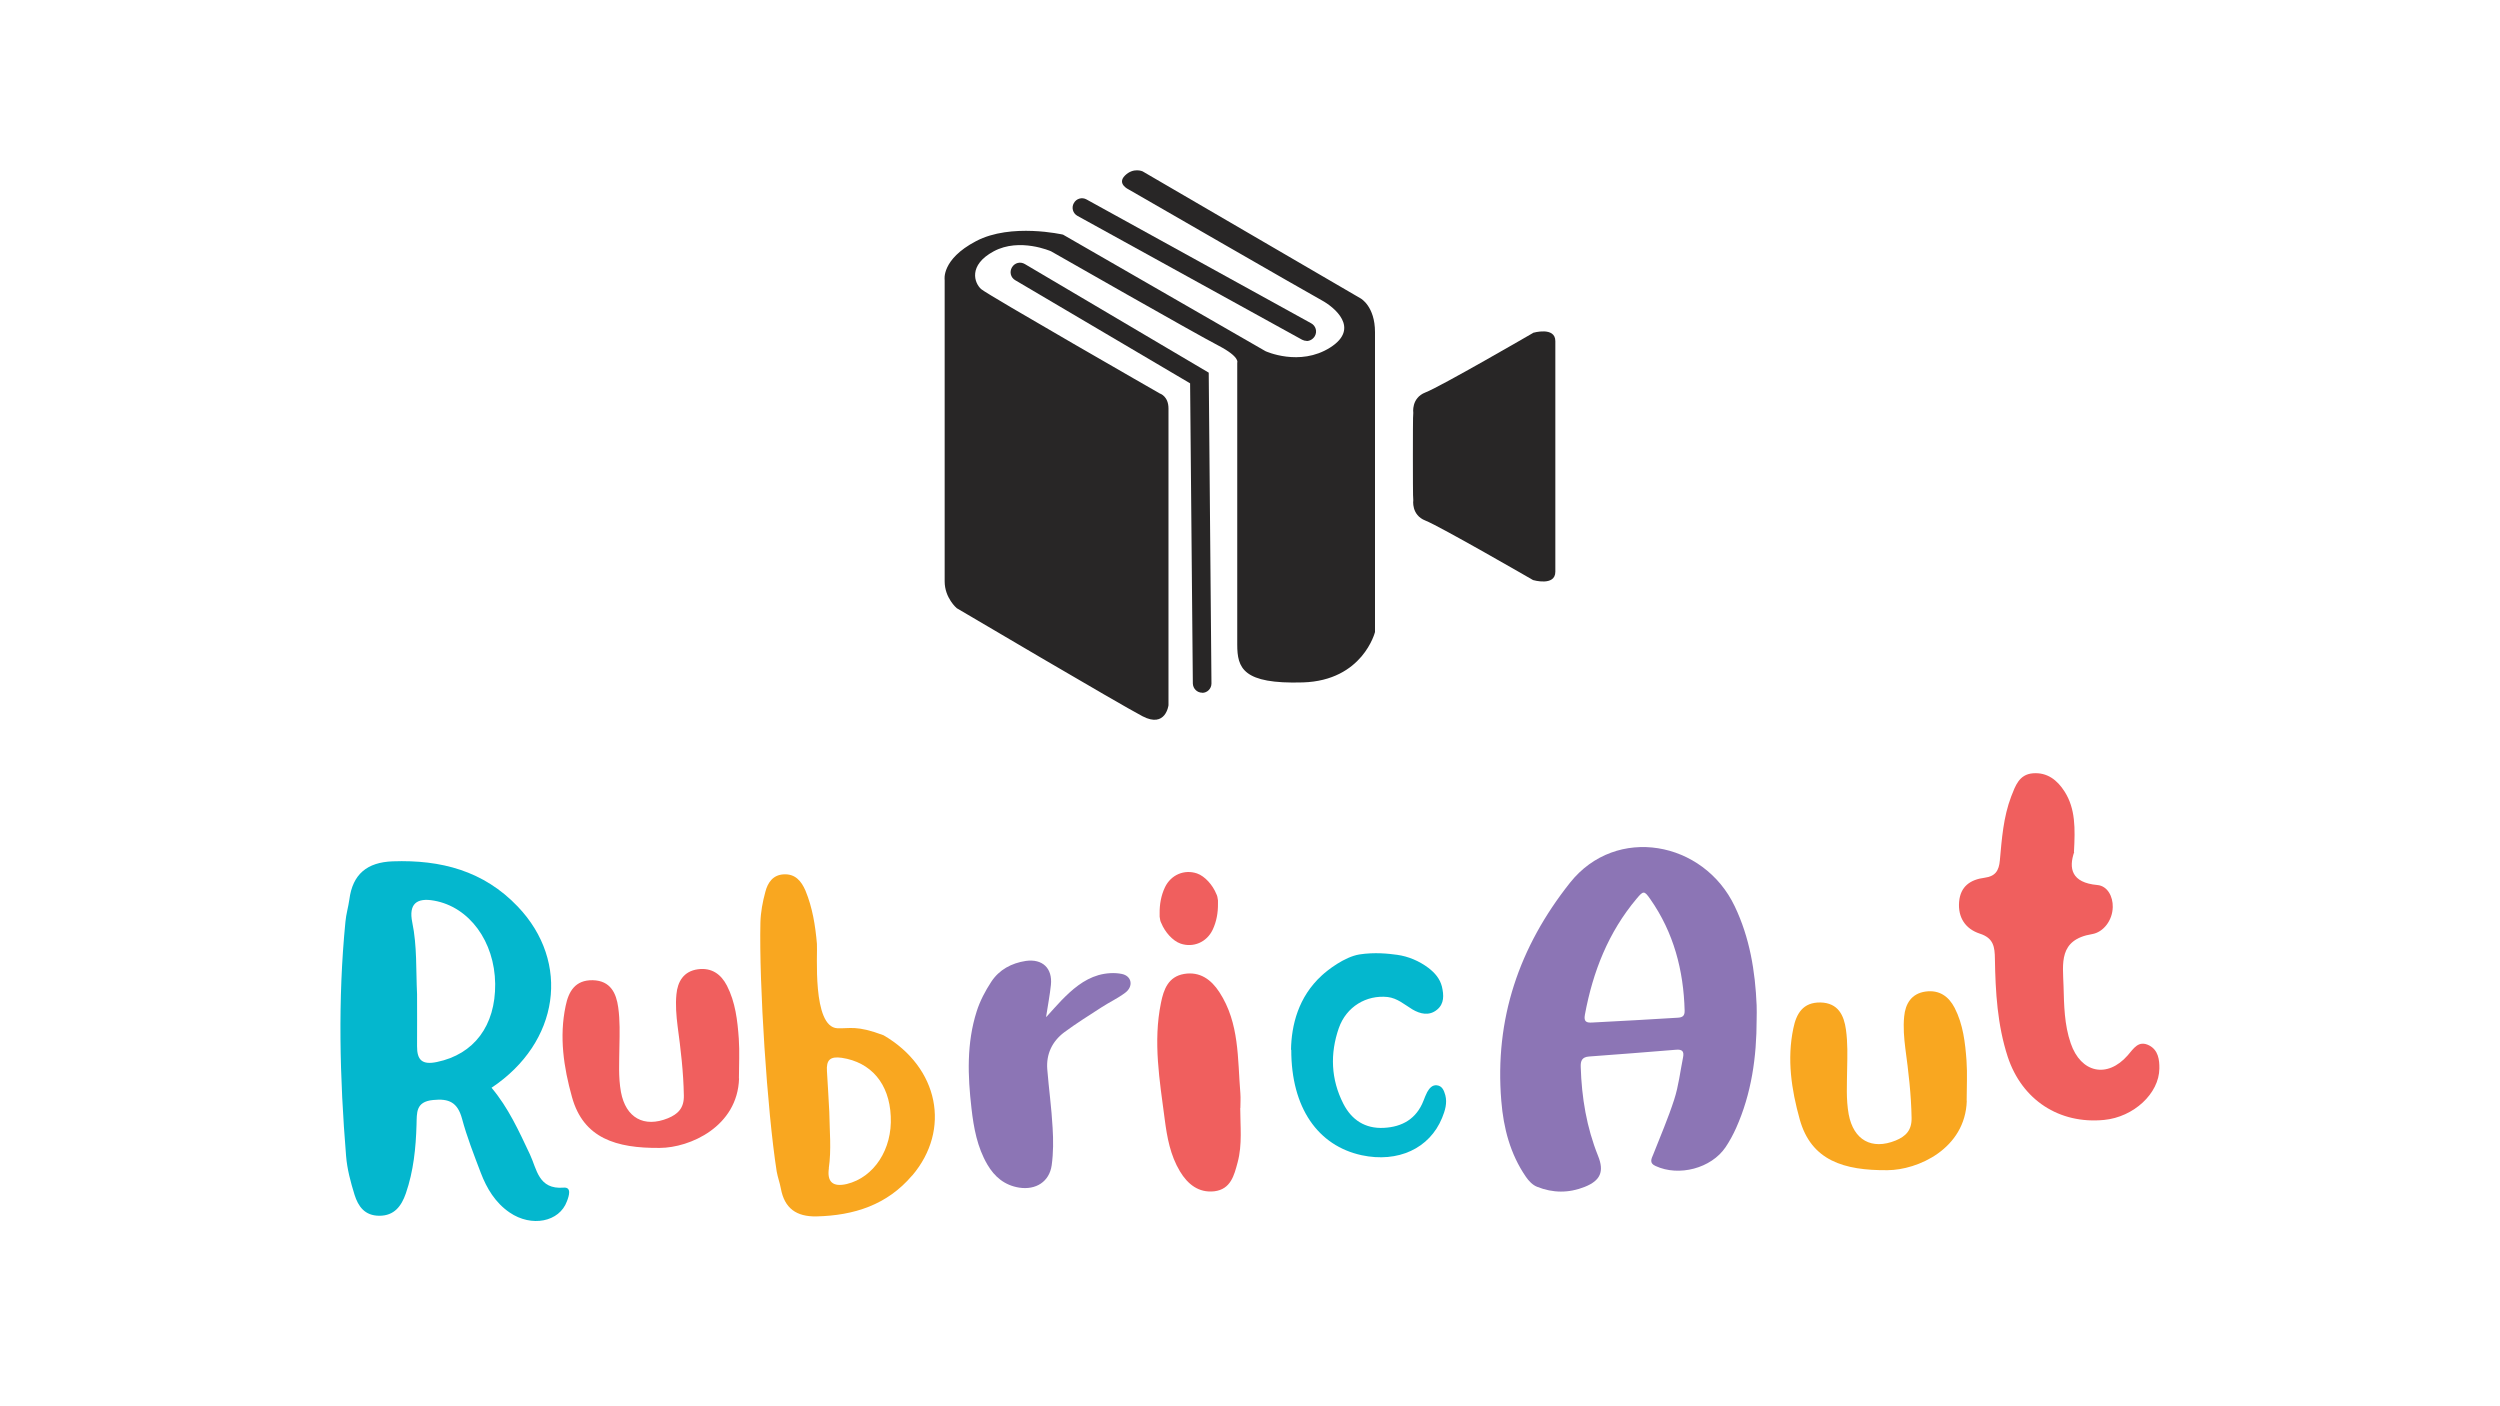 <?xml version="1.0" encoding="UTF-8"?>
<svg id="Livello_1" xmlns="http://www.w3.org/2000/svg" version="1.1" xmlns:xlink="http://www.w3.org/1999/xlink" viewBox="0 0 1920 1080">
  <!-- Generator: Adobe Illustrator 29.3.1, SVG Export Plug-In . SVG Version: 2.1.0 Build 151)  -->
  <defs>
    <style>
      .st0 {
        fill: #f05f5e;
      }

      .st1 {
        fill: #8c75b5;
      }

      .st2 {
        fill: #282626;
      }

      .st3 {
        fill: #04b7ce;
      }

      .st4 {
        fill: #f9a720;
      }
    </style>
  </defs>
  <g>
    <path class="st0" d="M567.6,828.2c-1.1,37.1-37.8,53.3-60.9,53.4-33.5.3-58.6-7.4-67.4-39-6.4-22.9-9.9-46.3-4.9-70,2.3-11.3,7.4-20,20.8-19.8,13.7.3,18.1,10,19.6,20.9,1.4,10,1.1,20.2.9,30.3-.1,11.6-.9,23.1,1.2,34.7,3.7,19.7,17.6,27.6,36.1,20.1,7.7-3.2,12.4-7.8,12.2-17.4-.3-17.9-2.4-35.6-4.8-53.3-1-8-1.7-16.4-.9-24.5.9-9.7,5.5-17.7,16.5-19.2,10.5-1.4,17.7,3.7,22.3,12.6,6.5,12.7,8.1,26.7,9.1,40.7.7,10.1.1,20.2.1,30.4v.2Z"/>
    <path class="st4" d="M1510.5,845.3c-1.1,37.1-37.8,53.3-60.9,53.4-33.5.3-58.6-7.4-67.4-39-6.4-22.9-9.9-46.3-4.9-70,2.3-11.3,7.4-20,20.8-19.8,13.7.3,18.1,10,19.6,20.9,1.4,10,1.1,20.2.9,30.3-.1,11.6-.9,23.1,1.2,34.7,3.7,19.7,17.6,27.6,36.1,20.1,7.7-3.2,12.4-7.8,12.2-17.4-.3-17.9-2.4-35.6-4.8-53.3-1-8-1.7-16.4-.9-24.5.9-9.7,5.5-17.7,16.5-19.2,10.5-1.4,17.7,3.7,22.3,12.6,6.5,12.7,8.1,26.7,9.1,40.7.7,10.1.1,20.2.1,30.4v.2Z"/>
    <path class="st3" d="M377.5,835.4c12.9,15.3,21,33.2,29.5,51.2,5.3,11.2,6.4,27.1,25.9,25.5,6.3-.5,4.1,6.4,2.5,10.5-5.8,15.9-27.2,20.1-44,8.6-11-7.5-17.6-18.5-22.2-30.6-5.2-13.7-10.6-27.4-14.4-41.6-3.4-12.3-9.9-15.5-22.2-14.2-13.5,1.3-12.4,9.9-12.7,18.9-.5,17.9-2.3,35.7-8.2,52.8-3.4,9.8-8.9,17.2-20.3,17.2s-16.3-7.3-19.1-16.1c-3-9.7-5.7-19.7-6.5-29.8-4.9-60-6.4-119.9-.5-179.9.5-5.7,2.2-11.3,3-17,2.5-19.6,13.7-28.7,33.4-29.4,36.8-1.3,69.7,7.2,95.9,34.7,40.9,42.8,32.1,104.4-20.1,139.2h0ZM320.3,763.4c0,13.3.1,26.7,0,40-.1,10.8,4,14.6,15.3,12.2,28.4-5.9,45-27.8,44.7-60-.4-32.6-19.9-59.1-46.9-63.9-13.7-2.5-19.6,2.8-16.8,16.6,3.8,18.2,2.8,36.8,3.7,55.2h-.1Z"/>
    <path class="st4" d="M700.5,902.8c-19.2,22.6-44.6,30.7-73.4,31.4-15.5.3-24.6-6.2-27.4-21.4-.8-4.4-2.4-8.6-3.2-13.1-7.3-46.7-13.6-144.1-12.5-191.2.2-7.9,1.7-15.9,3.8-23.6,1.8-7,5.8-13,14.1-13.4,8.8-.5,13.5,5.1,16.7,12.5,5.4,13.1,7.6,26.9,8.8,40.9.6,7-3.8,63.8,15.7,64.8,9.7.4,14.6-2.5,35.5,5.4,42.4,24.7,51.9,72.5,22,107.7h0ZM636.6,897.1c-1.6,10.8,3.2,14.7,13.8,12.2,20.8-5.1,35-26.6,33.7-52-1.1-25.2-15.2-41.5-37.6-44.9-9-1.3-12,1.7-11.4,10.3.7,10.5,1.2,20.8,1.8,31.3.2,14.4,1.7,28.9-.4,43.3h0Z"/>
    <path class="st3" d="M991.5,806.3c.3-18.8,5.5-40.6,23.7-57.2,4.2-3.9,17.2-14.2,28.9-16.1,11.7-1.8,22.2-.6,28.9.3,8.6,1.2,16.9,4.7,24.1,10.1,4.9,3.8,8.7,8.1,10.3,14.3,1.5,6.5,1.9,13.1-3.7,17.7-6,5-12.9,3.4-19-.2-6.1-3.7-11.5-8.6-19-9.5-16.2-1.7-31.7,7.3-37.5,23.9-6.8,19.6-6.1,39.3,3.5,58.1,6.4,12.5,16.8,19.2,31,18.5,14.3-.7,25.2-7,30.6-21,.9-2.2,1.7-4.5,2.8-6.5,1.6-2.8,3.8-5.6,7.4-5.2,4.3.5,5.5,4.2,6.5,7.6,1.6,6.1-.2,11.9-2.5,17.5-9.6,23.4-33.8,34.6-61.8,28.6-33.5-7.3-54.1-36.4-54-81h-.1Z"/>
    <path class="st0" d="M1593,654.3c-4.3,12.5-2.3,23.6,17.8,25.4,7.8.7,12,8.9,11.8,16.9-.2,10.4-7.3,19.4-15.9,20.8-25.9,4.3-22.4,22.6-21.9,39.9.4,14.8.6,29.7,5.5,43.9,7.8,22.9,28.1,27.2,43.8,9.3,4.6-5.3,8.3-11.8,16.5-7.6,6.9,3.6,7.9,10.9,7.8,17.7-.2,19.3-19.8,37.3-42.4,39.5-34.4,3.4-63.2-15.3-74.1-48.6-7.9-24.3-9.4-49.6-9.8-74.9-.1-9.4-1-16.2-11.7-19.6-10.9-3.6-16.8-12.3-15.8-24.4,1-11.9,8.7-17.1,19.6-18.5,8.1-1.1,11-5.2,11.7-13.4,1.5-16.6,2.7-33.2,8.7-49,3.2-8.1,6-16.9,16.6-17.8,11.1-.9,18.8,5.2,24.4,14,8.4,13.2,8.2,28.2,7.2,46.5h0Z"/>
    <g>
      <path class="st0" d="M952.5,850.8c0,14,1.7,28.1-2,41.9-2.7,10.1-5.3,20.6-17.8,22.2-12.2,1.4-20.6-5.5-26.5-15.3-7.4-12.3-9.9-26.1-11.7-40-3.9-29.7-9-59.4-2.9-89.3,2.1-10.6,5.7-20.2,17.7-22.3,12.2-2.1,20.9,4.3,27.2,14,15.5,23.8,13.9,51.1,16.1,77.7.3,3.8,0,7.6,0,11.5v-.2Z"/>
      <path class="st0" d="M935.4,692.1v-.6c-.2-2-.6-3.8-1.3-5-2.7-6.7-8.7-13.6-14.8-15.7-9.7-3.3-20,1-24.6,10.6-3,6.3-4.2,13.2-4.1,20.1v2.5c.2,2,.6,3.8,1.3,5,2.7,6.7,8.7,13.6,14.8,15.7,9.7,3.3,20-1,24.6-10.6,3-6.3,4.2-13.2,4.1-20.1v-1.9Z"/>
    </g>
    <path class="st1" d="M803.6,781c4.5-4.9,7.9-8.9,11.6-12.7,8.1-8.3,17-16.1,28.4-19.4,5.7-1.6,12.3-2.1,18-.9,7.7,1.6,9,9.6,2.6,14.4-5.7,4.3-12.2,7.3-18.2,11.2-9.7,6.3-19.5,12.4-28.8,19.3-9.1,6.9-13.8,16.6-12.9,28.3,1.2,14.9,3.3,29.9,4.1,44.9.6,9.6.6,19.3-.7,28.8-1.8,12.7-12.2,19.2-25,17.2-11.2-1.8-18.9-8.3-24.4-17.7-7.8-13.3-10.5-28.2-12.2-43.1-2.9-25.1-3.8-50.2,4-74.6,2.5-7.9,6.6-15.7,11.2-22.7,6.1-9.3,15.5-14.3,26.5-16,12.8-1.8,20.6,5.6,19.3,18.4-.8,7.7-2.3,15.5-3.7,24.5h.2Z"/>
    <path class="st1" d="M1349.1,782.9c0,28.8-3.9,56.9-15.8,83.5-2.3,5.1-5,10.1-8.1,14.7-11,16.2-35.8,22.7-53.7,14.4-5-2.2-3.3-5.4-1.8-8.9,5.5-14,11.5-27.9,16.1-42.2,3.4-10.5,4.6-21.5,6.8-32.4.9-4.6-.7-6.2-5.4-5.8-22.3,1.8-44.5,3.6-66.8,5.2-5.4.4-6.6,3.3-6.4,8,.7,23.5,4.5,46.4,13.3,68.3,4.9,12.1,1.8,19-10.2,23.8-12.2,4.9-24.5,4.8-36.5,0-3.5-1.3-6.6-4.6-8.7-7.7-12.1-17.6-17.2-37.4-18.9-58.3-5.2-63,13.6-118.2,52.8-167.6,35.4-44.5,102.6-32.1,126.5,18.2,11.5,24.1,15.7,49.7,16.8,76,.2,3.7,0,7.2,0,10.9h.1ZM1258.1,783.4c7.5-.4,19-1.2,30.4-1.8,3.7-.2,5.4-1.4,5.3-5.4-.8-31-8.4-60-26.4-85.7-4.6-6.6-5.3-6.5-10.4-.4-21.8,25.9-33.7,56.2-39.8,89.2-1,5.4,1.2,6.3,5.7,6,10.5-.6,20.8-1.1,35.2-1.9h.1Z"/>
  </g>
  <g>
    <path class="st2" d="M891,302.3s6.4,2.1,6.4,11.4v227.9s-2.1,17.8-19.9,8.5-142.7-83-142.7-83c0,0-9.3-7.8-9.3-20.6v-231.5s-2.8-15.7,24.1-29.8c26.9-14.2,66.8-5,66.8-5l155.5,89.5s26.2,12.1,49.7-2.8c23.4-14.9,2.8-31.2-6.4-36.2-9.3-5-148.4-85.2-148.4-85.2,0,0-9.3-4.3-2.8-10.7s13.5-3.2,13.5-3.2l167.5,97.6s11,6,11,25.9v230.3s-9.3,37.3-55.4,38.7c-46.1,1.4-50.4-11-50.4-29.1v-216.5s2.4-4.3-14.5-13.1c-17.1-8.8-128.5-72.4-128.5-72.4,0,0-24.1-10.7-44,0s-14.9,24.5-9.6,29.1c5.4,4.6,137.3,80.2,137.3,80.2h.1Z"/>
    <path class="st2" d="M923.3,532c-4,0-7.1-3.2-7.2-7.1l-2.1-230.5-134.3-79.2c-3.5-2-4.6-6.4-2.5-9.9s6.4-4.6,9.9-2.5l141.2,83.4,2.1,238.7c0,4-3.2,7.2-7.1,7.2h.1Z"/>
    <path class="st2" d="M1003.5,261.8c-1.2,0-2.3-.3-3.5-.9l-172.5-95.1c-3.5-1.9-4.8-6.3-2.8-9.8,1.9-3.5,6.3-4.8,9.8-2.8l172.5,95.1c3.5,1.9,4.8,6.3,2.8,9.8-1.3,2.3-3.8,3.8-6.3,3.8h0Z"/>
    <path class="st2" d="M1177.4,255.7s-71.7,41.6-82.7,45.7c-11,4.3-9.3,15.7-9.3,15.7-.3,0-.3,24.4-.3,32.3h0v2.4h0c0,7.9,0,32.3.3,32.3,0,0-1.7,11.4,9.3,15.7,11,4.3,82.7,45.7,82.7,45.7,0,0,17.1,5,17.1-6.4v-177.1c0-11.4-17.1-6.4-17.1-6.4Z"/>
  </g>
</svg>